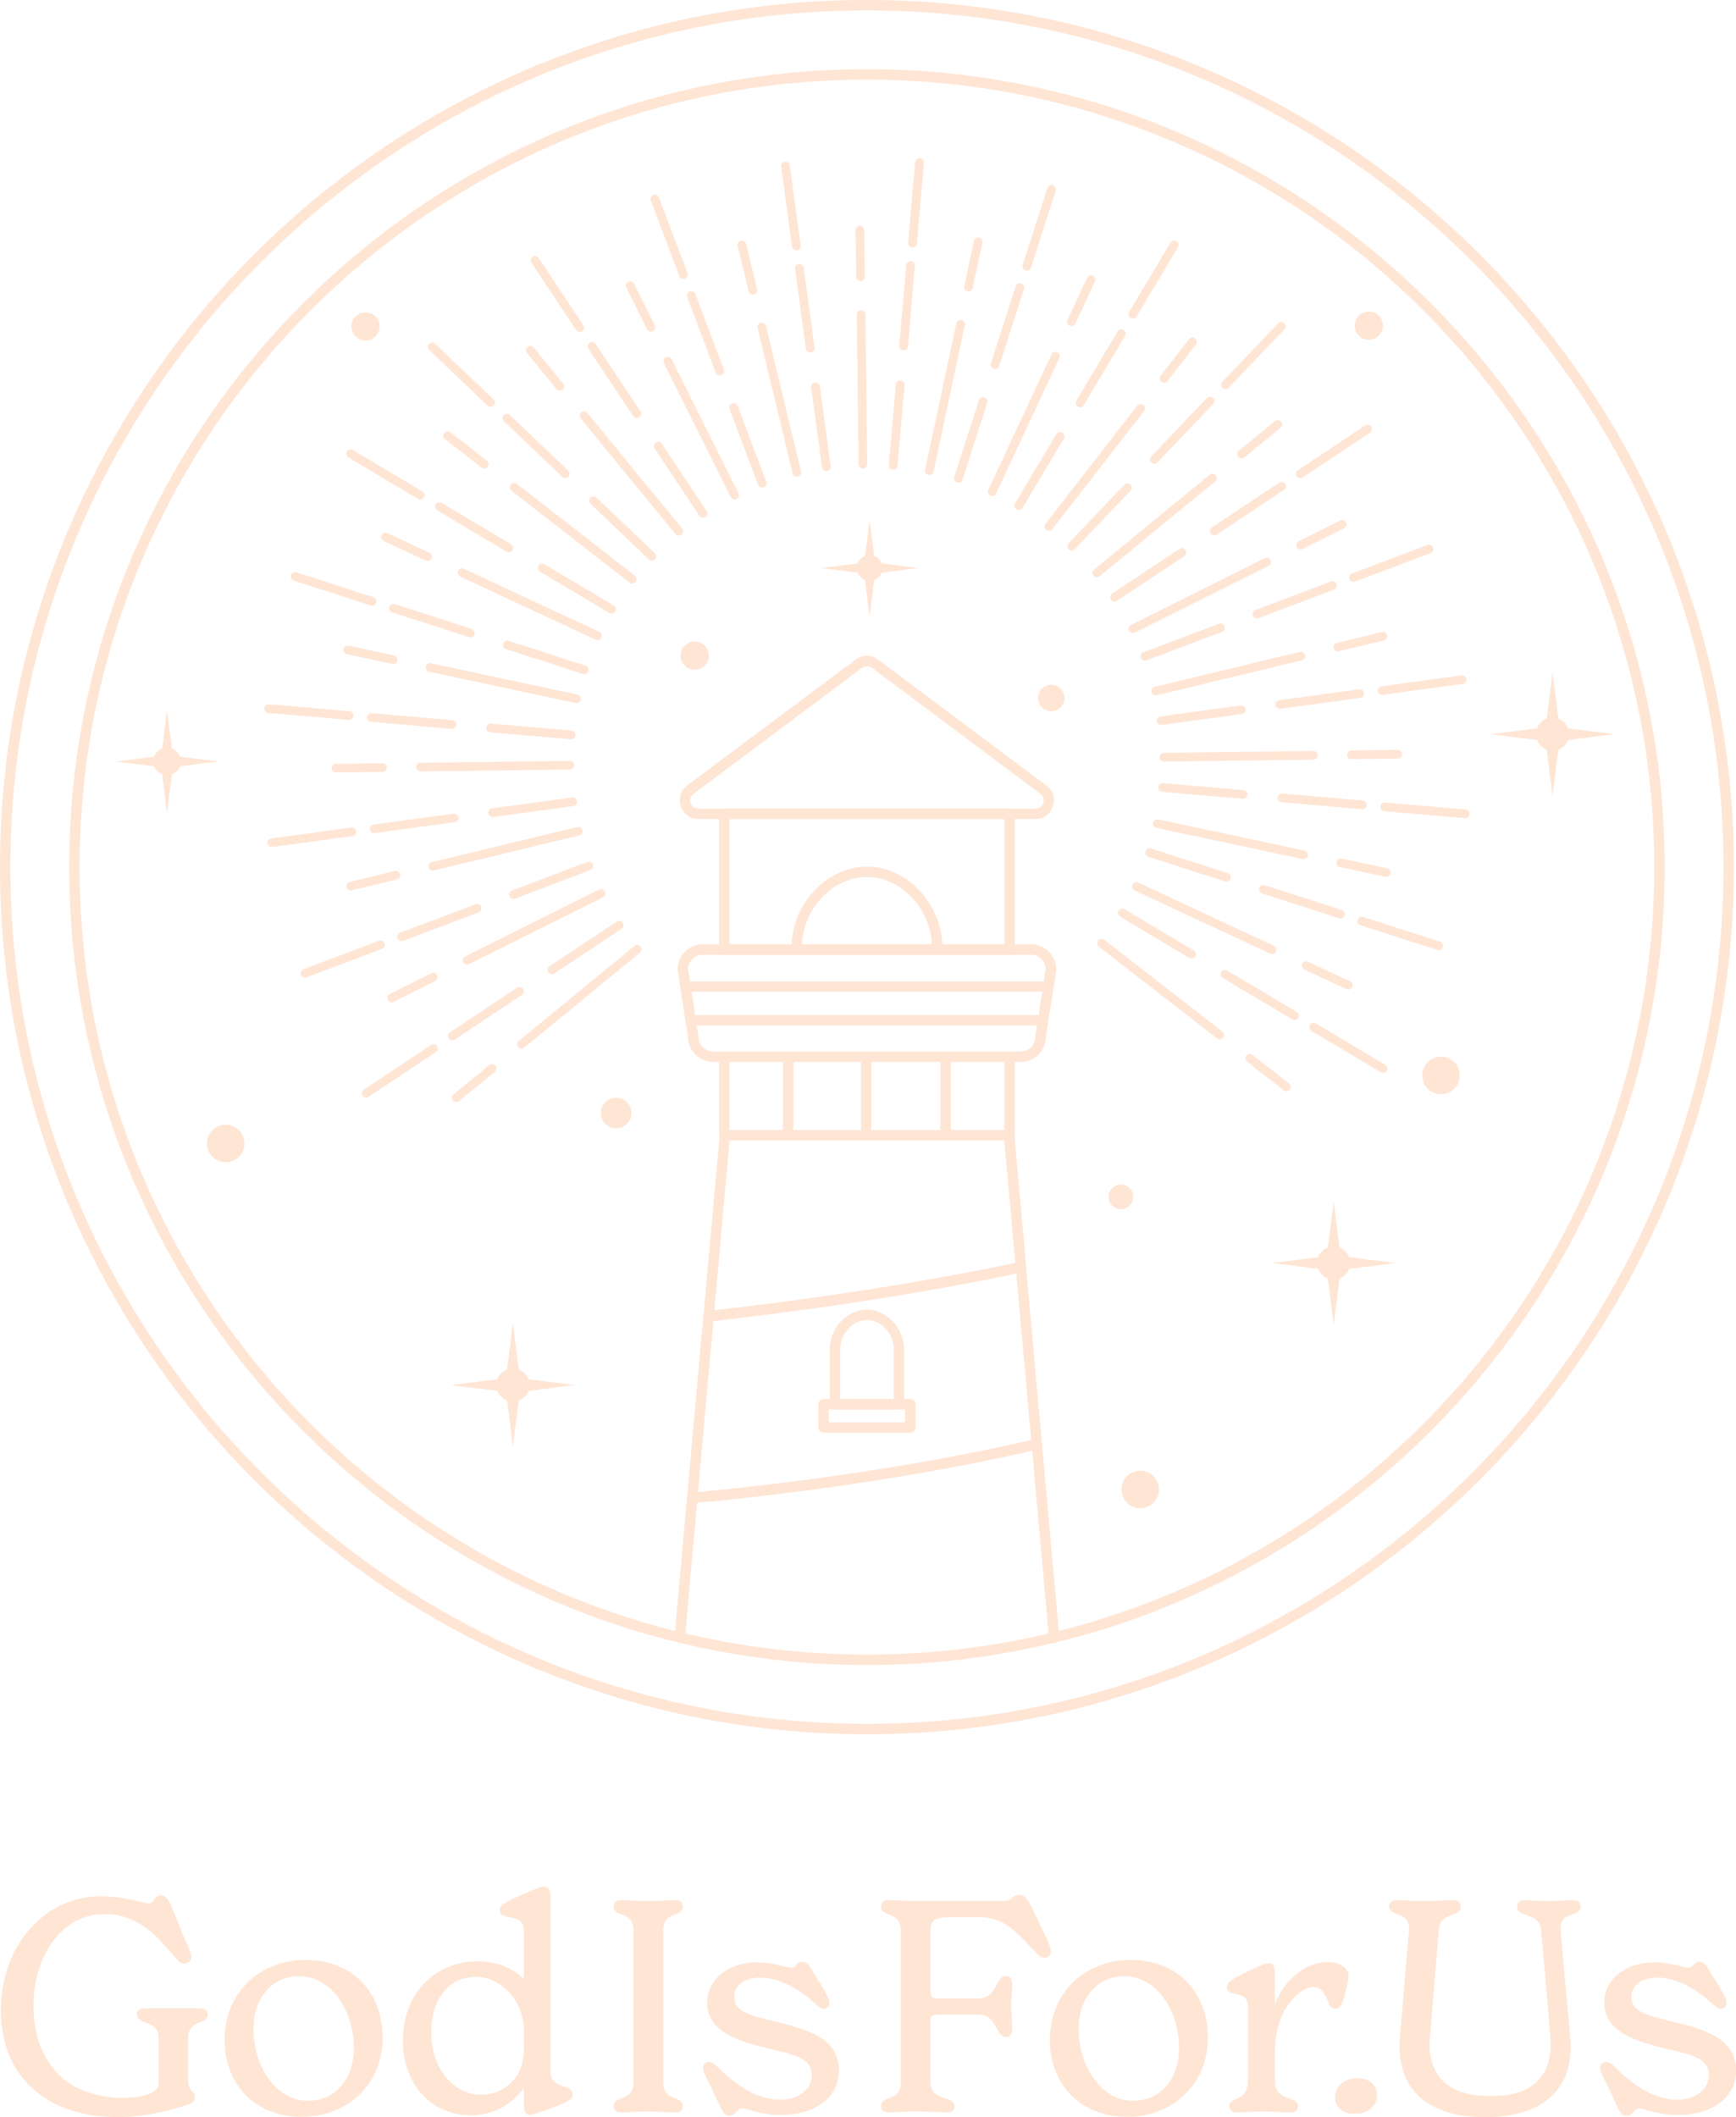 <svg id="Layer_1" xmlns="http://www.w3.org/2000/svg" viewBox="0 0 250.83 305.84"><defs><style>.cls-1{fill:#ffe5d4;stroke-width:0px;}</style></defs><path class="cls-1" d="M.12 290.42c0-9.58 6.57-16.49 14.34-16.49 3.91.0 6.05 1.03 7 1.03.77.0.86-1.16 1.8-1.16.82.0 1.33 1.07 1.76 2.19l1.37 3.39c.82 1.98 1.25 2.71 1.25 3.26.0.6-.47 1.03-1.03 1.03-.43.0-.73-.26-1.42-1.03-2.19-2.58-4.98-6.14-10.13-6.14-6.01.0-10.22 5.88-10.22 13.27s4.12 13.27 12.97 13.27c3.74.0 5.11-1.07 5.11-2.06v-6.53c0-2.88-3.13-1.76-3.13-3.48.0-.52.3-.86 1.25-.86h7.77c.9.0 1.2.34 1.2.86.0 1.67-2.83.6-2.83 3.48v5.97c0 1.85.99 1.59.99 2.53.0.52-.26.82-1.12 1.12-1.63.52-5.67 1.76-10.05 1.76-9.92.0-16.87-5.54-16.87-15.42z"/><path class="cls-1" d="M32.45 294.63c0-6.61 4.94-11.51 11.68-11.51s11.16 4.64 11.16 11.25-4.98 11.42-11.68 11.42-11.16-4.64-11.16-11.16zM51.13 295.87c0-5.41-3.22-10.39-7.9-10.39-4.08.0-6.61 3.26-6.61 7.6.0 5.37 3.22 10.39 7.9 10.39 4.08.0 6.61-3.31 6.61-7.6z"/><path class="cls-1" d="M82.73 302.57c0 .73-.82 1.16-3.22 2.02-2.06.77-2.62.9-2.92.9-.9.0-.9-.99-.9-1.55v-2.36c-1.59 2.32-4.25 3.99-7.73 3.99-5.2.0-9.75-4.04-9.75-10.82s4.64-11.42 10.73-11.42c2.92.0 5.2 1.03 6.74 2.53v-7.04c0-2.66-3.48-1.16-3.48-2.92.0-.69.77-1.12 3.18-2.19 2.1-.94 2.92-1.16 3.22-1.16.73.0.94.69.94 1.5v25.2c0 2.62 3.18 1.67 3.18 3.31zM75.69 296.09v-2.71c0-4.9-3.74-7.81-6.91-7.81-4.12.0-6.48 3.48-6.48 7.94.0 5.75 3.65 9.1 7.17 9.1 2.96.0 6.23-2.1 6.23-6.53z"/><path class="cls-1" d="M88.66 304.29c0-1.67 2.88-.6 2.88-3.48v-21.94c0-2.88-2.88-1.85-2.88-3.52.0-.43.34-.86 1.12-.86.99.0 2.23.13 3.86.13s3.01-.13 3.95-.13c.77.0 1.07.43 1.07.86.0 1.67-2.83.64-2.83 3.52v21.94c0 2.88 2.83 1.8 2.83 3.48.0.47-.3.86-1.07.86-.94.0-2.32-.13-3.95-.13s-2.92.13-3.91.13c-.73.0-1.07-.39-1.07-.86z"/><path class="cls-1" d="M104.03 304.25l-1.29-2.75c-.77-1.59-1.16-2.19-1.16-2.75.0-.6.34-.9.86-.9.43.0.9.39 1.33.82 2.75 2.75 5.75 4.64 8.93 4.64 2.83.0 4.59-1.59 4.59-3.56.0-2.4-2.36-2.92-6.27-3.82-4.17-1.03-8.84-2.36-8.84-6.61.0-3.26 2.88-5.84 7.21-5.84 2.41.0 4.25.77 4.94.77.73.0.73-.86 1.55-.86.73.0 1.12.64 1.59 1.46l1.42 2.32c.47.77.95 1.67.95 2.15.0.52-.39.86-.82.86s-.9-.43-1.33-.82c-2.19-2.02-5.11-3.69-7.9-3.69-2.28.0-3.69 1.16-3.69 2.75.0 2.19 2.02 2.66 6.27 3.69 4.47 1.12 8.85 2.4 8.85 7 0 3.91-3.48 6.4-8.42 6.4-2.92.0-4.9-.94-5.58-.94-.82.0-.9 1.07-1.85 1.07-.69.0-1.03-.73-1.33-1.37z"/><path class="cls-1" d="M151.82 281.92c0 .6-.47.9-.86.9-.56.0-.9-.34-1.5-.99-2.96-3.18-4.59-4.9-8.07-4.9h-3.56c-3.09.0-3.39.56-3.39 2.1v8.72c0 .69.21.94 1.2.94h5.71c2.75.0 2.49-3.26 3.99-3.26.52.0.9.3.9 1.2.0 1.03-.13 2.1-.13 3.22s.13 2.23.13 3.22c0 .9-.39 1.2-.9 1.2-1.5.0-1.25-3.26-3.99-3.26h-5.71c-.99.0-1.2.26-1.2.94v8.85c0 2.88 3.48 1.8 3.48 3.48.0.47-.3.86-1.07.86-1.12.0-2.75-.13-4.55-.13-1.67.0-2.96.13-3.95.13-.73.0-1.07-.39-1.07-.86.0-1.67 2.88-.6 2.88-3.48v-21.94c0-2.88-2.88-1.85-2.88-3.48.0-.52.34-.9 1.2-.9.69.0 2.23.13 3.78.13h12.75c1.25.0 1.29-.9 2.23-.9.77.0 1.2.56 1.98 2.1l1.5 3.18c.82 1.63 1.12 2.36 1.12 2.92z"/><path class="cls-1" d="M151.69 294.63c0-6.61 4.94-11.51 11.68-11.51s11.16 4.64 11.16 11.25-4.98 11.42-11.68 11.42-11.16-4.64-11.16-11.16zM170.36 295.87c0-5.41-3.22-10.39-7.9-10.39-4.08.0-6.61 3.26-6.61 7.6.0 5.37 3.22 10.39 7.9 10.39 4.08.0 6.61-3.31 6.61-7.6z"/><path class="cls-1" d="M194.84 285.4c0 .64-.26 1.72-.77 3.61-.21.73-.56 1.16-1.16 1.16-.56.0-.82-.47-1.07-1.16-.56-1.33-1.12-1.98-2.02-1.98-2.06.0-5.62 3.31-5.62 9.32v4.08c0 3.48 3.35 2.1 3.35 3.86.0.39-.3.86-.95.86-1.07.0-2.58-.13-4.34-.13-1.5.0-2.71.13-3.61.13-.73.0-1.03-.47-1.03-.86.0-1.63 2.71-.39 2.71-3.86v-10.52c0-2.66-3.05-1.2-3.05-2.88.0-.69.77-1.16 3.01-2.23 2.19-1.07 2.66-1.2 3.01-1.2.69.0.9.56.9 1.5v4.42c1.42-3.65 4.55-6.1 7.6-6.1 1.8.0 3.05.9 3.05 1.98z"/><path class="cls-1" d="M196.12 300.21c1.67.0 2.83.9 2.83 2.49.0 1.5-1.37 2.66-3.22 2.66-1.67.0-2.83-.86-2.83-2.49.0-1.5 1.37-2.66 3.22-2.66z"/><path class="cls-1" d="M202.22 295.45c0-.69.09-1.55.17-2.45l1.07-12.67c.09-.82.13-1.46.13-1.8.0-1.37-.9-1.72-1.63-1.98-.64-.26-1.25-.43-1.25-1.2.0-.43.34-.86 1.07-.86.99.0 2.32.13 3.95.13s3.22-.13 4.25-.13c.77.0 1.07.43 1.07.86.0.82-.6.99-1.25 1.25-.82.34-1.8.64-1.93 2.28l-1.16 14.17c-.09.82-.17 1.63-.17 2.19.0 5.32 3.44 7.51 8.72 7.56 5.2.04 8.8-2.06 8.8-7.51.0-.56-.09-1.63-.17-2.45l-1.2-13.96c-.13-1.55-1.16-1.89-2.06-2.19-.77-.26-1.42-.47-1.42-1.33.0-.43.34-.86 1.07-.86 1.12.0 2.66.13 3.74.13.94.0 2.32-.13 3.31-.13.77.0 1.07.43 1.07.86.0.77-.6.94-1.25 1.2-.77.26-1.67.6-1.67 1.98.0.34.04.99.13 1.8l1.16 12.84c.09.94.17 1.8.17 2.45.0 7.56-5.71 10.18-12.32 10.22-6.66.0-12.41-2.66-12.41-10.39z"/><path class="cls-1" d="M233.65 304.25l-1.29-2.75c-.77-1.59-1.16-2.19-1.16-2.75.0-.6.34-.9.86-.9.43.0.9.39 1.33.82 2.75 2.75 5.75 4.64 8.93 4.64 2.83.0 4.59-1.59 4.59-3.56.0-2.4-2.36-2.92-6.27-3.82-4.17-1.03-8.84-2.36-8.84-6.61.0-3.26 2.88-5.84 7.21-5.84 2.41.0 4.25.77 4.94.77.73.0.73-.86 1.55-.86.73.0 1.12.64 1.59 1.46l1.42 2.32c.47.77.95 1.67.95 2.15.0.52-.39.86-.82.86s-.9-.43-1.33-.82c-2.19-2.02-5.11-3.69-7.9-3.69-2.28.0-3.69 1.16-3.69 2.75.0 2.19 2.02 2.66 6.27 3.69 4.47 1.12 8.85 2.4 8.85 7 0 3.91-3.48 6.4-8.42 6.4-2.92.0-4.9-.94-5.58-.94-.82.0-.9 1.07-1.85 1.07-.69.0-1.03-.73-1.33-1.37z"/><path class="cls-1" d="M179.63 115.39s-.04.0-.06.0l-11.63-1.01c-.34-.03-.6-.33-.57-.68.03-.34.33-.59.68-.57l11.63 1.01c.34.03.6.33.57.68-.03.33-.3.57-.62.57z"/><path class="cls-1" d="M196.85 116.89s-.04.0-.06.0l-11.63-1.01c-.34-.03-.6-.33-.57-.68.03-.34.34-.59.68-.57l11.63 1.01c.34.03.6.33.57.68-.03.33-.3.57-.62.57z"/><path class="cls-1" d="M211.71 118.19s-.04.0-.06.0l-11.63-1.01c-.34-.03-.6-.33-.57-.68.03-.34.34-.6.68-.57l11.63 1.01c.34.03.6.33.57.68-.03.33-.3.57-.62.57z"/><path class="cls-1" d="M188.36 124.11s-.09.0-.13-.01l-21.14-4.51c-.34-.07-.55-.4-.48-.74.07-.34.41-.55.74-.48l21.14 4.51c.34.07.55.4.48.74-.06.29-.32.49-.61.49z"/><path class="cls-1" d="M200.29 126.66s-.09.0-.13-.01l-6.57-1.4c-.34-.07-.55-.4-.48-.74.07-.34.41-.55.74-.48l6.57 1.4c.34.07.55.4.48.74-.06.29-.32.49-.61.49z"/><path class="cls-1" d="M177.21 127.37c-.06.0-.13.0-.19-.03l-11.11-3.58c-.33-.11-.51-.46-.4-.79.11-.33.46-.51.79-.4l11.11 3.58c.33.11.51.46.4.79-.08.26-.33.43-.59.43z"/><path class="cls-1" d="M193.67 132.68c-.06.0-.13.0-.19-.03l-11.11-3.58c-.33-.11-.51-.46-.4-.79.11-.33.46-.51.79-.4l11.11 3.58c.33.11.51.46.4.79-.08.26-.33.43-.59.43z"/><path class="cls-1" d="M207.86 137.26c-.06.0-.13.0-.19-.03l-11.11-3.58c-.33-.11-.51-.46-.4-.79.11-.33.46-.51.79-.4l11.11 3.58c.33.11.51.46.4.79-.08.26-.33.43-.59.43z"/><path class="cls-1" d="M183.77 137.81c-.09.0-.18-.02-.26-.06l-19.59-9.13c-.31-.15-.45-.52-.3-.83.14-.31.52-.45.83-.3l19.59 9.13c.31.15.45.52.3.83-.11.23-.33.36-.57.36z"/><path class="cls-1" d="M194.82 142.96c-.09.0-.18-.02-.26-.06l-6.09-2.84c-.31-.15-.45-.52-.3-.83.15-.31.52-.45.83-.3l6.09 2.84c.31.15.45.52.3.83-.11.23-.33.36-.57.36z"/><path class="cls-1" d="M172.18 138.49c-.11.0-.22-.03-.32-.09l-10.02-5.98c-.3-.18-.39-.56-.22-.86.18-.3.56-.4.86-.22l10.02 5.98c.3.18.39.56.22.86-.12.2-.33.3-.54.3z"/><path class="cls-1" d="M187.03 147.35c-.11.0-.22-.03-.32-.09l-10.02-5.98c-.3-.18-.39-.56-.22-.86.18-.29.56-.39.86-.22l10.02 5.98c.3.18.39.56.22.86-.12.2-.33.3-.54.3z"/><path class="cls-1" d="M199.83 154.99c-.11.0-.22-.03-.32-.09l-10.02-5.98c-.3-.18-.39-.56-.22-.86.18-.3.56-.39.86-.22l10.02 5.98c.3.18.39.56.22.86-.12.2-.33.3-.54.3z"/><path class="cls-1" d="M176.23 150.14c-.13.0-.27-.04-.38-.13l-17.06-13.26c-.27-.21-.32-.6-.11-.88.21-.27.61-.32.88-.11l17.06 13.26c.27.21.32.6.11.88-.12.16-.31.24-.49.24z"/><path class="cls-1" d="M185.86 157.62c-.13.0-.27-.04-.38-.13l-5.3-4.12c-.27-.21-.32-.6-.11-.88.21-.27.61-.32.88-.11l5.3 4.12c.27.21.32.6.11.88-.12.16-.31.24-.49.24z"/><path class="cls-1" d="M75.34 151.48c-.18.0-.36-.08-.48-.23-.22-.27-.18-.66.09-.88l16.71-13.71c.27-.22.66-.18.88.09s.18.66-.09.88l-16.71 13.71c-.12.1-.26.14-.4.14z"/><path class="cls-1" d="M65.91 159.21c-.18.0-.36-.08-.48-.23-.22-.27-.18-.66.09-.88l5.19-4.26c.27-.22.66-.18.88.09s.18.66-.09.88l-5.19 4.26c-.12.1-.26.14-.4.14z"/><path class="cls-1" d="M79.75 140.73c-.2.0-.4-.1-.52-.28-.19-.29-.11-.68.17-.87l9.72-6.46c.29-.19.68-.11.87.17.19.29.11.68-.17.87l-9.72 6.46c-.11.07-.23.1-.34.1z"/><path class="cls-1" d="M65.34 150.29c-.2.0-.4-.1-.52-.28-.19-.29-.11-.68.17-.87l9.72-6.46c.29-.19.68-.11.87.17.19.29.11.68-.17.87l-9.72 6.46c-.11.07-.23.1-.34.1z"/><path class="cls-1" d="M52.92 158.54c-.2.0-.4-.1-.52-.28-.19-.29-.11-.68.17-.87l9.72-6.45c.29-.19.68-.11.87.17.19.29.11.68-.17.87l-9.72 6.45c-.11.07-.23.1-.34.1z"/><path class="cls-1" d="M67.49 139.35c-.23.0-.45-.13-.56-.35-.15-.31-.03-.68.28-.84l19.34-9.65c.31-.15.68-.03.84.28.15.31.03.68-.28.84l-19.34 9.65c-.09.04-.19.07-.28.07z"/><path class="cls-1" d="M56.58 144.79c-.23.0-.45-.13-.56-.35-.15-.31-.03-.68.28-.84l6.01-3c.31-.15.69-.03.84.28.15.31.03.68-.28.84l-6.01 3c-.09.04-.19.07-.28.07z"/><path class="cls-1" d="M74.17 129.85c-.25.0-.49-.15-.58-.4-.12-.32.04-.68.36-.81l10.92-4.12c.32-.12.68.04.81.36.12.32-.04.68-.36.81l-10.92 4.12c-.07.03-.15.04-.22.04z"/><path class="cls-1" d="M58 135.96c-.25.0-.49-.15-.58-.4-.12-.32.04-.68.36-.81l10.92-4.12c.32-.12.68.04.81.36s-.04.68-.36.81l-10.92 4.12c-.07.03-.15.04-.22.04z"/><path class="cls-1" d="M44.05 141.23c-.25.0-.49-.15-.58-.4-.12-.32.04-.68.36-.81l10.92-4.12c.32-.12.68.04.81.36.12.32-.04.68-.36.81l-10.92 4.12c-.07.03-.15.04-.22.04z"/><path class="cls-1" d="M62.54 125.77c-.28.0-.54-.19-.61-.48-.08-.34.12-.67.46-.75l21.01-5.07c.33-.08.67.12.75.46.08.34-.12.67-.46.75l-21.01 5.07s-.1.02-.15.02z"/><path class="cls-1" d="M50.68 128.63c-.28.0-.54-.19-.61-.48-.08-.34.12-.67.46-.75l6.53-1.58c.33-.08.67.12.75.46.08.34-.12.67-.46.75l-6.53 1.58s-.1.02-.15.02z"/><path class="cls-1" d="M71.18 118.02c-.31.0-.58-.23-.62-.54-.05-.34.19-.66.54-.7l11.56-1.57c.34-.05.66.19.7.54.05.34-.19.66-.54.7l-11.56 1.57s-.06.0-.08.0z"/><path class="cls-1" d="M54.05 120.35c-.31.0-.58-.23-.62-.54-.05-.34.19-.66.54-.7l11.56-1.57c.34-.05.66.19.7.53.05.34-.19.66-.54.7l-11.56 1.57s-.06.0-.08.0z"/><path class="cls-1" d="M39.27 122.36c-.31.0-.58-.23-.62-.54-.05-.34.19-.66.54-.7l11.56-1.57c.33-.05.66.19.7.53.05.34-.19.66-.54.7l-11.56 1.57s-.06.0-.08.0z"/><path class="cls-1" d="M60.74 111.44c-.34.0-.62-.27-.62-.62.0-.35.27-.63.62-.63l21.61-.28h0c.34.0.62.27.62.62.0.35-.27.63-.62.63l-21.61.28h0z"/><path class="cls-1" d="M48.55 111.59c-.34.0-.62-.27-.62-.62.0-.35.27-.63.62-.63l6.72-.09c.35.02.63.27.63.62.0.35-.27.63-.62.63l-6.72.09h0z"/><path class="cls-1" d="M82.52 106.79s-.04.0-.06.0l-11.63-1.01c-.34-.03-.6-.33-.57-.68.03-.34.33-.59.68-.57l11.63 1.01c.34.03.6.33.57.68-.03.33-.3.57-.62.57z"/><path class="cls-1" d="M65.29 105.28s-.04.0-.06.0l-11.63-1.01c-.34-.03-.6-.33-.57-.68.03-.34.35-.6.68-.57l11.63 1.01c.34.03.6.33.57.68-.03.33-.3.57-.62.57z"/><path class="cls-1" d="M50.44 103.99s-.04.0-.06.0l-11.63-1.01c-.34-.03-.6-.33-.57-.68.03-.34.34-.6.68-.57l11.63 1.01c.34.03.6.33.57.68-.03.33-.3.57-.62.57z"/><path class="cls-1" d="M83.29 101.56s-.09.0-.13-.01l-21.14-4.51c-.34-.07-.55-.4-.48-.74.07-.34.41-.55.74-.48l21.14 4.51c.34.07.55.4.48.74-.06.29-.32.49-.61.49z"/><path class="cls-1" d="M56.8 95.91s-.09.0-.13-.01l-6.57-1.4c-.34-.07-.55-.4-.48-.74.07-.34.41-.55.74-.48l6.57 1.4c.34.07.55.4.48.74-.06.29-.32.49-.61.49z"/><path class="cls-1" d="M84.41 97.38c-.06.0-.13.0-.19-.03l-11.11-3.58c-.33-.11-.51-.46-.4-.79.11-.33.46-.51.79-.4l11.11 3.58c.33.11.51.46.4.79-.08.26-.33.43-.59.43z"/><path class="cls-1" d="M67.96 92.07c-.06.0-.13.0-.19-.03l-11.11-3.58c-.33-.11-.51-.46-.4-.79.11-.33.46-.51.79-.4l11.11 3.58c.33.11.51.46.4.79-.08.26-.33.43-.59.43z"/><path class="cls-1" d="M53.76 87.49c-.06.0-.13.0-.19-.03l-11.11-3.58c-.33-.11-.51-.46-.4-.79.11-.33.46-.51.79-.4l11.11 3.58c.33.11.51.46.4.79-.08.26-.33.43-.59.43z"/><path class="cls-1" d="M86.34 92.48c-.09.0-.18-.02-.26-.06l-19.59-9.13c-.31-.15-.45-.52-.3-.83.14-.31.52-.45.83-.3l19.59 9.13c.31.15.45.52.3.83-.11.23-.33.36-.57.36z"/><path class="cls-1" d="M61.79 81.04c-.09.0-.18-.02-.26-.06l-6.09-2.84c-.31-.15-.45-.52-.3-.83.14-.31.52-.45.83-.3l6.09 2.84c.31.15.45.52.3.83-.11.23-.33.36-.57.36z"/><path class="cls-1" d="M88.36 88.65c-.11.0-.22-.03-.32-.09l-10.02-5.98c-.3-.18-.39-.56-.22-.86.18-.3.56-.4.86-.22l10.02 5.98c.3.18.39.56.22.86-.12.2-.33.3-.54.3z"/><path class="cls-1" d="M73.51 79.79c-.11.0-.22-.03-.32-.09l-10.02-5.98c-.3-.18-.39-.56-.22-.86.18-.3.56-.39.86-.22l10.02 5.98c.3.18.39.56.22.86-.12.2-.33.3-.54.3z"/><path class="cls-1" d="M60.7 72.16c-.11.0-.22-.03-.32-.09l-10.02-5.98c-.3-.18-.39-.56-.22-.86.18-.3.56-.39.86-.22l10.02 5.98c.3.18.39.56.22.86-.12.2-.33.3-.54.3z"/><path class="cls-1" d="M91.35 84.29c-.13.0-.27-.04-.38-.13L73.91 70.9c-.27-.21-.32-.6-.11-.88.21-.27.61-.32.88-.11l17.06 13.26c.27.21.32.6.11.88-.12.16-.31.24-.49.24z"/><path class="cls-1" d="M69.96 67.67c-.13.0-.27-.04-.38-.13l-5.3-4.12c-.27-.21-.32-.6-.11-.88.21-.27.61-.32.88-.11l5.3 4.12c.27.21.32.6.11.88-.12.16-.31.24-.49.24z"/><path class="cls-1" d="M94.19 80.99c-.16.0-.31-.06-.43-.17l-8.45-8.05c-.25-.24-.26-.63-.02-.88.24-.25.63-.26.88-.02l8.45 8.05c.25.24.26.63.02.88-.12.13-.29.19-.45.19z"/><path class="cls-1" d="M81.68 69.06c-.16.0-.31-.06-.43-.17l-8.45-8.05c-.25-.24-.26-.63-.02-.88.24-.25.63-.26.88-.02l8.45 8.05c.25.24.26.63.02.88-.12.13-.29.19-.45.19z"/><path class="cls-1" d="M70.88 58.77c-.16.0-.31-.06-.43-.17L62 50.55c-.25-.24-.26-.63-.02-.88.24-.25.63-.26.88-.02l8.45 8.05c.25.24.26.63.02.88-.12.13-.29.19-.45.19z"/><path class="cls-1" d="M98.07 77.37c-.18.0-.36-.08-.48-.23L83.88 60.43c-.22-.27-.18-.66.09-.88.27-.22.66-.18.88.09l13.71 16.71c.22.27.18.66-.09.88-.12.1-.26.14-.4.14z"/><path class="cls-1" d="M80.89 56.43c-.18.0-.36-.08-.48-.23l-4.26-5.19c-.22-.27-.18-.66.09-.88.27-.22.66-.18.88.09l4.26 5.19c.22.27.18.66-.09.88-.12.1-.26.14-.4.14z"/><path class="cls-1" d="M101.57 74.79c-.2.0-.4-.1-.52-.28l-6.46-9.72c-.19-.29-.11-.68.17-.87.29-.19.68-.11.87.17l6.46 9.72c.19.29.11.68-.17.87-.11.07-.23.1-.34.1z"/><path class="cls-1" d="M92.01 60.39c-.2.0-.4-.1-.52-.28l-6.46-9.72c-.19-.29-.11-.68.17-.87.29-.19.68-.11.87.17l6.46 9.72c.19.29.11.68-.17.87-.11.07-.23.1-.34.1z"/><path class="cls-1" d="M83.76 47.96c-.2.0-.4-.1-.52-.28l-6.45-9.72c-.19-.29-.11-.68.17-.87.29-.19.68-.11.87.17l6.45 9.72c.19.29.11.68-.17.87-.11.07-.23.1-.34.1z"/><path class="cls-1" d="M106.14 72.15c-.23.0-.45-.13-.56-.35l-9.65-19.34c-.15-.31-.03-.68.28-.84.31-.15.68-.03.84.28l9.65 19.34c.15.31.03.68-.28.84-.09.04-.19.07-.28.07z"/><path class="cls-1" d="M94.05 47.91c-.23.0-.45-.13-.56-.35l-3-6.01c-.15-.31-.03-.68.28-.84.31-.15.69-.03.84.28l3 6.01c.15.31.03.68-.28.84-.09.04-.19.07-.28.07z"/><path class="cls-1" d="M110.11 70.42c-.25.0-.49-.15-.58-.4l-4.12-10.92c-.12-.32.04-.68.36-.81.32-.12.68.04.81.36l4.12 10.92c.12.32-.04.68-.36.81-.07.03-.15.04-.22.04z"/><path class="cls-1" d="M104 54.24c-.25.0-.49-.15-.58-.4L99.3 42.92c-.12-.32.04-.68.36-.81.32-.12.68.04.81.36l4.12 10.92c.12.32-.04.68-.36.81-.07.03-.15.04-.22.04z"/><path class="cls-1" d="M98.74 40.29c-.25.0-.49-.15-.58-.4l-4.12-10.92c-.12-.32.04-.68.36-.81.32-.12.68.04.81.36l4.12 10.92c.12.32-.04.68-.36.81-.07.03-.15.04-.22.04z"/><path class="cls-1" d="M115.14 68.87c-.28.0-.54-.19-.61-.48l-5.07-21.01c-.08-.34.12-.67.46-.75.33-.08.67.12.75.46l5.07 21.01c.08.34-.12.67-.46.75-.05.01-.1.02-.15.02z"/><path class="cls-1" d="M108.78 42.54c-.28.0-.54-.19-.61-.48l-1.58-6.53c-.08-.34.12-.67.46-.75.33-.08.67.12.75.46l1.58 6.53c.08.34-.12.67-.46.75-.05.01-.1.02-.15.02z"/><path class="cls-1" d="M119.4 68.07c-.31.0-.58-.23-.62-.54l-1.57-11.56c-.05-.34.19-.66.54-.7.34-.05.66.19.7.53l1.57 11.56c.05.34-.19.66-.54.7-.03.0-.06.0-.08.0z"/><path class="cls-1" d="M117.07 50.94c-.31.0-.58-.23-.62-.54l-1.57-11.56c-.05-.34.19-.66.54-.7.33-.05.66.19.7.53l1.57 11.56c.05.34-.19.66-.54.7-.03.0-.06.0-.08.0z"/><path class="cls-1" d="M115.06 36.16c-.31.0-.58-.23-.62-.54l-1.57-11.56c-.05-.34.19-.66.54-.7.33-.05.66.19.7.54l1.57 11.56c.05.34-.19.66-.54.7-.03.0-.06.0-.08.0z"/><path class="cls-1" d="M124.69 67.68c-.34.0-.62-.27-.62-.62l-.28-21.61c0-.35.27-.63.62-.63h0c.34.0.62.27.62.62l.28 21.61c0 .35-.27.63-.62.63h0z"/><path class="cls-1" d="M124.33 40.59c-.34.0-.62-.27-.62-.62l-.09-6.72c0-.35.27-.63.62-.63.32.03.63.27.63.62l.09 6.72c0 .35-.27.63-.62.63h0z"/><path class="cls-1" d="M129.06 67.84s-.04.0-.06.0c-.34-.03-.6-.33-.57-.68l1.01-11.63c.03-.34.35-.6.68-.57.34.03.6.33.57.68l-1.01 11.63c-.03.33-.3.57-.62.57z"/><path class="cls-1" d="M130.56 50.61s-.04.0-.06.0c-.34-.03-.6-.33-.57-.68l1.01-11.63c.03-.34.34-.59.68-.57.34.03.6.33.57.68l-1.01 11.63c-.03.33-.3.57-.62.57z"/><path class="cls-1" d="M131.85 35.76s-.04.0-.06.0c-.34-.03-.6-.33-.57-.68l1.01-11.63c.03-.34.33-.59.68-.57.34.03.6.33.57.68l-1.01 11.63c-.03.33-.3.57-.62.57z"/><path class="cls-1" d="M134.28 68.61s-.09.0-.13-.01c-.34-.07-.55-.4-.48-.74l4.51-21.14c.07-.34.41-.55.74-.48.34.07.55.4.48.74l-4.51 21.14c-.06.29-.32.49-.61.49z"/><path class="cls-1" d="M139.93 42.12s-.09.0-.13-.01c-.34-.07-.55-.4-.48-.74l1.4-6.57c.07-.34.41-.55.74-.48.34.07.55.4.48.74l-1.4 6.57c-.06.29-.32.49-.61.49z"/><path class="cls-1" d="M138.46 69.73c-.06.0-.13.0-.19-.03-.33-.11-.51-.46-.4-.79l3.58-11.11c.11-.33.46-.51.79-.4.33.11.51.46.4.79l-3.58 11.11c-.08.26-.33.43-.59.43z"/><path class="cls-1" d="M143.77 53.28c-.06.0-.13.0-.19-.03-.33-.11-.51-.46-.4-.79l3.58-11.11c.11-.33.46-.51.79-.4.33.11.51.46.4.79l-3.58 11.11c-.08.26-.33.43-.59.43z"/><path class="cls-1" d="M148.35 39.09c-.06.0-.13.0-.19-.03-.33-.11-.51-.46-.4-.79l3.58-11.11c.11-.33.46-.51.79-.4.33.11.51.46.4.79l-3.58 11.11c-.08.26-.33.43-.59.43z"/><path class="cls-1" d="M143.36 71.66c-.09.0-.18-.02-.26-.06-.31-.15-.45-.52-.3-.83l9.13-19.59c.14-.31.52-.45.83-.3.31.15.45.52.3.83l-9.13 19.59c-.11.23-.33.36-.57.36z"/><path class="cls-1" d="M154.8 47.11c-.09.0-.18-.02-.26-.06-.31-.15-.45-.52-.3-.83l2.84-6.09c.15-.31.52-.45.83-.3.31.15.45.52.3.83l-2.84 6.09c-.11.23-.33.36-.57.36z"/><path class="cls-1" d="M147.19 73.69c-.11.0-.22-.03-.32-.09-.3-.18-.39-.56-.22-.86l5.98-10.02c.18-.3.56-.39.86-.22.3.18.39.56.22.86l-5.98 10.02c-.12.2-.33.3-.54.3z"/><path class="cls-1" d="M156.05 58.84c-.11.0-.22-.03-.32-.09-.3-.18-.39-.56-.22-.86l5.98-10.02c.18-.3.56-.39.86-.22.3.18.39.56.22.86l-5.98 10.02c-.12.2-.33.3-.54.3z"/><path class="cls-1" d="M163.68 46.03c-.11.0-.22-.03-.32-.09-.3-.18-.39-.56-.22-.86l5.98-10.02c.18-.3.56-.39.86-.22.3.18.39.56.22.86l-5.98 10.02c-.12.2-.33.3-.54.3z"/><path class="cls-1" d="M151.55 76.67c-.13.0-.27-.04-.38-.13-.27-.21-.32-.6-.11-.88l13.26-17.06c.21-.27.61-.32.88-.11.27.21.32.6.11.88l-13.26 17.06c-.12.16-.31.24-.49.24z"/><path class="cls-1" d="M168.18 55.29c-.13.0-.27-.04-.38-.13-.27-.21-.32-.6-.11-.88l4.12-5.3c.21-.27.61-.32.88-.11.27.21.32.6.11.88l-4.12 5.3c-.12.16-.31.24-.49.24z"/><path class="cls-1" d="M154.85 79.52c-.16.0-.31-.06-.43-.17-.25-.24-.26-.63-.02-.88l8.05-8.45c.24-.25.63-.26.88-.02.25.24.26.63.02.88l-8.05 8.45c-.12.13-.29.19-.45.19z"/><path class="cls-1" d="M166.78 67c-.16.0-.31-.06-.43-.17-.25-.24-.26-.63-.02-.88l8.05-8.45c.24-.25.63-.26.88-.02.25.24.26.63.02.88l-8.05 8.45c-.12.13-.29.19-.45.19z"/><path class="cls-1" d="M177.07 56.21c-.16.0-.31-.06-.43-.17-.25-.24-.26-.63-.02-.88l8.05-8.45c.24-.25.63-.26.88-.02.25.24.26.63.02.88l-8.05 8.45c-.12.13-.29.19-.45.19z"/><path class="cls-1" d="M158.47 83.39c-.18.0-.36-.08-.48-.23-.22-.27-.18-.66.09-.88l16.71-13.71c.27-.22.66-.18.88.09.22.27.18.66-.09.88l-16.71 13.71c-.12.1-.26.14-.4.14z"/><path class="cls-1" d="M179.41 66.21c-.18.0-.36-.08-.48-.23-.22-.27-.18-.66.09-.88l5.19-4.26c.27-.22.66-.18.88.09s.18.66-.09.88l-5.19 4.26c-.12.1-.26.14-.4.14z"/><path class="cls-1" d="M161.05 86.89c-.2.0-.4-.1-.52-.28-.19-.29-.11-.68.17-.87l9.72-6.45c.29-.19.68-.11.87.17.19.29.11.68-.17.87l-9.72 6.45c-.11.07-.23.1-.34.1z"/><path class="cls-1" d="M175.46 77.33c-.2.0-.4-.1-.52-.28-.19-.29-.11-.68.17-.87l9.72-6.46c.29-.19.68-.11.87.17.19.29.11.68-.17.87l-9.72 6.46c-.11.07-.23.1-.34.1z"/><path class="cls-1" d="M187.88 69.08c-.2.0-.4-.1-.52-.28-.19-.29-.11-.68.17-.87l9.72-6.46c.29-.19.68-.11.87.17.19.29.11.68-.17.87l-9.72 6.46c-.11.07-.23.1-.34.1z"/><path class="cls-1" d="M163.69 91.46c-.23.0-.45-.13-.56-.35-.15-.31-.03-.68.28-.84l19.34-9.65c.31-.15.68-.03.84.28.15.31.03.68-.28.84l-19.34 9.65c-.09.04-.19.07-.28.07z"/><path class="cls-1" d="M187.93 79.37c-.23.0-.45-.13-.56-.35-.15-.31-.03-.68.28-.84l6.01-3c.31-.15.68-.03.84.28.15.31.03.68-.28.84l-6.01 3c-.09.04-.19.07-.28.07z"/><path class="cls-1" d="M165.43 95.43c-.25.0-.49-.15-.58-.4-.12-.32.04-.68.36-.81l10.92-4.12c.32-.12.68.04.81.36.12.32-.04.68-.36.81l-10.92 4.12c-.07.03-.15.04-.22.04z"/><path class="cls-1" d="M181.6 89.33c-.25.0-.49-.15-.58-.4-.12-.32.04-.68.36-.81L192.3 84c.32-.12.68.04.81.36s-.04.68-.36.81l-10.92 4.12c-.07.03-.15.04-.22.04z"/><path class="cls-1" d="M195.55 84.06c-.25.0-.49-.15-.58-.4-.12-.32.04-.68.36-.81l10.92-4.12c.32-.12.68.04.81.36.12.32-.04.68-.36.81l-10.92 4.12c-.07.03-.15.04-.22.04z"/><path class="cls-1" d="M166.97 100.46c-.28.0-.54-.19-.61-.48-.08-.34.12-.67.46-.75l21.01-5.07c.33-.08.67.12.75.46.08.34-.12.67-.46.75l-21.01 5.07s-.1.02-.15.02z"/><path class="cls-1" d="M193.3 94.11c-.28.0-.54-.19-.61-.48-.08-.34.12-.67.46-.75l6.53-1.58c.33-.08.67.12.75.46.08.34-.12.67-.46.75l-6.53 1.58s-.1.02-.15.02z"/><path class="cls-1" d="M167.77 104.72c-.31.0-.58-.23-.62-.54-.05-.34.19-.66.54-.7l11.56-1.57c.34-.05.66.19.7.54.05.34-.19.66-.54.7l-11.56 1.57s-.06.0-.08.0z"/><path class="cls-1" d="M184.9 102.39c-.31.0-.58-.23-.62-.54-.05-.34.19-.66.54-.7l11.56-1.57c.33-.05.66.19.7.54.05.34-.19.66-.54.7l-11.56 1.57s-.06.0-.08.0z"/><path class="cls-1" d="M199.68 100.38c-.31.0-.58-.23-.62-.54-.05-.34.19-.66.54-.7l11.56-1.57c.33-.05.66.19.7.53.05.34-.19.66-.54.7l-11.56 1.57s-.06.0-.08.0z"/><path class="cls-1" d="M168.16 110.01c-.34.0-.62-.27-.62-.62.0-.35.27-.63.62-.63l21.61-.28h0c.34.0.62.27.62.62.0.35-.27.63-.62.63l-21.61.28h0z"/><path class="cls-1" d="M195.25 109.66c-.34.0-.62-.27-.62-.62.0-.35.27-.63.62-.63l6.72-.09h0c.34.0.62.27.62.62.0.35-.27.63-.62.63l-6.72.09h0z"/><path class="cls-1" d="M145.88 137.91h-41.23c-.41.0-.75-.34-.75-.75v-19.59c0-.41.34-.75.75-.75h41.23c.41.0.75.34.75.75v19.59c0 .41-.34.75-.75.75zm-40.49-1.5h39.73v-18.09h-39.73v18.09z"/><path class="cls-1" d="M145.88 164.74h-41.23c-.41.0-.75-.34-.75-.75v-11.34c0-.41.34-.75.75-.75h41.23c.41.0.75.34.75.75v11.34c0 .41-.34.75-.75.75zm-40.49-1.5h39.73v-9.84h-39.73v9.84z"/><path class="cls-1" d="M147.46 153.4h-44.41c-1.98.0-3.6-1.6-3.64-3.58l-1.5-9.66s0-.08.0-.11c0-2 1.63-3.64 3.64-3.64h47.42c2 0 3.64 1.63 3.64 3.64.0.04.0.08.0.11l-1.5 9.66c-.03 1.98-1.65 3.58-3.63 3.58zM99.41 140l1.5 9.65s0 .08.0.11c0 1.18.96 2.14 2.14 2.14h44.41c1.18.0 2.14-.96 2.14-2.14.0-.04.0-.08.0-.11l1.5-9.65c-.03-1.15-.98-2.08-2.14-2.08h-47.42c-1.16.0-2.11.93-2.13 2.08zM151.86 140.05h0 0z"/><path class="cls-1" d="M149.59 118.32h-48.67c-1.18.0-2.19-.73-2.56-1.85s0-2.3.94-3.01l24.33-18.19c.95-.71 2.28-.71 3.23.0l24.33 18.19c.95.71 1.32 1.89.95 3.01s-1.38 1.85-2.56 1.85zM125.26 96.24c-.25.0-.51.08-.72.24l-24.33 18.19c-.51.38-.55.94-.42 1.34s.5.82 1.14.82h48.67c.64.0 1-.42 1.14-.82s.09-.96-.42-1.34l-24.33-18.19c-.21-.16-.46-.24-.72-.24z"/><path class="cls-1" d="M135.41 137.59c-.41.0-.75-.34-.75-.75.0-5.41-4.39-10.16-9.4-10.16s-9.4 4.75-9.4 10.16c0 .41-.34.75-.75.75s-.75-.34-.75-.75c0-6.21 5.09-11.66 10.9-11.66s10.9 5.45 10.9 11.66c0 .41-.34.75-.75.75z"/><path class="cls-1" d="M113.88 164.74c-.41.0-.75-.34-.75-.75v-11.13c0-.41.34-.75.75-.75s.75.34.75.75v11.13c0 .41-.34.75-.75.75z"/><path class="cls-1" d="M136.63 164.74c-.41.0-.75-.34-.75-.75v-11.13c0-.41.34-.75.75-.75s.75.34.75.75v11.13c0 .41-.34.75-.75.75z"/><path class="cls-1" d="M125.15 164.74c-.41.0-.75-.34-.75-.75v-11.13c0-.41.34-.75.75-.75s.75.34.75.75v11.13c0 .41-.34.75-.75.75z"/><path class="cls-1" d="M129.88 203.61h-9.25c-.41.0-.75-.34-.75-.75v-7.96c0-3.04 2.51-5.72 5.37-5.72s5.37 2.67 5.37 5.72v7.96c0 .41-.34.75-.75.75zm-8.49-1.5h7.75v-7.21c0-2.25-1.81-4.22-3.87-4.22s-3.87 1.97-3.87 4.22v7.21z"/><path class="cls-1" d="M131.53 206.95h-12.54c-.41.0-.75-.34-.75-.75v-3.34c0-.41.34-.75.75-.75h12.54c.41.0.75.34.75.75v3.34c0 .41-.34.75-.75.75zm-11.79-1.5h11.04v-1.84h-11.04v1.84z"/><path class="cls-1" d="M98.24 237.03s-.04.0-.07.0c-.41-.04-.72-.4-.68-.81l1.78-19.89c.03-.36.32-.65.68-.68 12.53-1.18 31.33-3.48 49.68-7.75.21-.05.43.0.61.12.18.13.29.32.31.54l2.29 25.49c.04.41-.27.78-.68.81-.42.03-.78-.27-.81-.68l-2.21-24.63c-17.87 4.1-36.04 6.35-48.42 7.53l-1.73 19.27c-.04.39-.36.68-.75.68z"/><path class="cls-1" d="M100.02 217.14c-.2.0-.39-.08-.53-.22-.16-.16-.24-.38-.22-.6l2.36-26.25c.03-.36.31-.64.66-.68 11.29-1.26 28.27-3.51 45.06-7.08.21-.04.43.0.6.13s.28.32.3.54l2.29 25.57c.03.37-.21.71-.58.8-18.44 4.29-37.3 6.6-49.88 7.79-.02.0-.05.0-.07.0zm3.05-26.33-2.22 24.74c12.37-1.19 30.43-3.44 48.15-7.52l-2.16-24.08c-16.27 3.41-32.63 5.6-43.77 6.86z"/><path class="cls-1" d="M152.31 237.35c-.38.0-.71-.29-.75-.68l-.22-2.49c-.04-.41.27-.78.68-.81.4-.04.78.27.81.68l.22 2.49c.04.41-.27.78-.68.81-.02.0-.04.0-.07.0z"/><path class="cls-1" d="M102.38 190.89c-.2.0-.38-.08-.52-.21-.16-.16-.24-.38-.22-.6l2.35-26.14c.04-.39.36-.68.75-.68h41.07c.39.0.71.3.75.68l1.71 19.05c.03.38-.22.72-.59.8-16.85 3.58-33.88 5.84-45.2 7.1-.03.0-.06.0-.08.0zm3.03-26.15-2.2 24.55c11.13-1.26 27.37-3.45 43.49-6.84l-1.59-17.71h-39.7z"/><path class="cls-1" d="M151.43 143.27H99.12c-.41.0-.75-.34-.75-.75s.34-.75.75-.75h52.31c.41.0.75.34.75.75s-.34.75-.75.75z"/><path class="cls-1" d="M150.68 148.13h-50.8c-.41.0-.75-.34-.75-.75s.34-.75.75-.75h50.8c.41.0.75.34.75.75s-.34.75-.75.75z"/><g id="EDITABLE_STROKE"><path class="cls-1" d="M125.26 250.52C56.19 250.52.0 194.33.0 125.26S56.19.0 125.26.0s125.26 56.19 125.26 125.26-56.19 125.26-125.26 125.26zm0-249.02C57.02 1.5 1.5 57.02 1.5 125.26s55.52 123.76 123.76 123.76 123.76-55.52 123.76-123.76S193.5 1.5 125.26 1.5z"/><path class="cls-1" d="M125.26 240.52C61.71 240.52 10 188.81 10 125.26S61.71 10 125.26 10s115.26 51.71 115.26 115.26-51.71 115.26-115.26 115.26zm0-229.02C62.53 11.5 11.5 62.53 11.5 125.26s51.03 113.76 113.76 113.76 113.76-51.03 113.76-113.76S187.99 11.5 125.26 11.5z"/></g><polygon class="cls-1" points="192.7 173.51 191.58 182.45 192.7 191.39 193.82 182.45 192.7 173.51"/><polygon class="cls-1" points="201.64 182.45 192.7 181.33 183.76 182.45 192.7 183.57 201.64 182.45"/><circle class="cls-1" cx="192.7" cy="182.45" r="2.39"/><polygon class="cls-1" points="125.65 75.05 124.77 82.06 125.65 89.07 126.53 82.06 125.65 75.05"/><polygon class="cls-1" points="132.66 82.06 125.65 81.18 118.64 82.06 125.65 82.94 132.66 82.06"/><circle class="cls-1" cx="125.65" cy="82.06" r="1.87"/><polygon class="cls-1" points="74.11 191.15 72.99 200.08 74.11 209.02 75.23 200.08 74.11 191.15"/><polygon class="cls-1" points="83.05 200.08 74.11 198.96 65.17 200.08 74.11 201.21 83.05 200.08"/><circle class="cls-1" cx="74.11" cy="200.08" r="2.39"/><polygon class="cls-1" points="224.32 97.12 223.2 106.06 224.32 115 225.45 106.06 224.32 97.12"/><polygon class="cls-1" points="233.26 106.06 224.32 104.94 215.38 106.06 224.32 107.18 233.26 106.06"/><circle class="cls-1" cx="224.32" cy="106.06" r="2.39"/><polygon class="cls-1" points="24.13 102.57 23.2 110 24.13 117.44 25.07 110 24.13 102.57"/><polygon class="cls-1" points="31.57 110 24.13 109.07 16.7 110 24.13 110.94 31.57 110"/><circle class="cls-1" cx="24.13" cy="110" r="1.99"/><circle class="cls-1" cx="208.2" cy="155.35" r="2.71"/><circle class="cls-1" cx="197.78" cy="47.05" r="2.04"/><circle class="cls-1" cx="100.37" cy="94.71" r="2.04"/><circle class="cls-1" cx="52.82" cy="47.16" r="2.04"/><circle class="cls-1" cx="151.89" cy="100.83" r="1.91"/><circle class="cls-1" cx="89.02" cy="160.78" r="2.21"/><circle class="cls-1" cx="32.61" cy="165.18" r="2.71"/><circle class="cls-1" cx="164.75" cy="215.16" r="2.71"/><circle class="cls-1" cx="161.95" cy="172.89" r="1.78"/></svg>